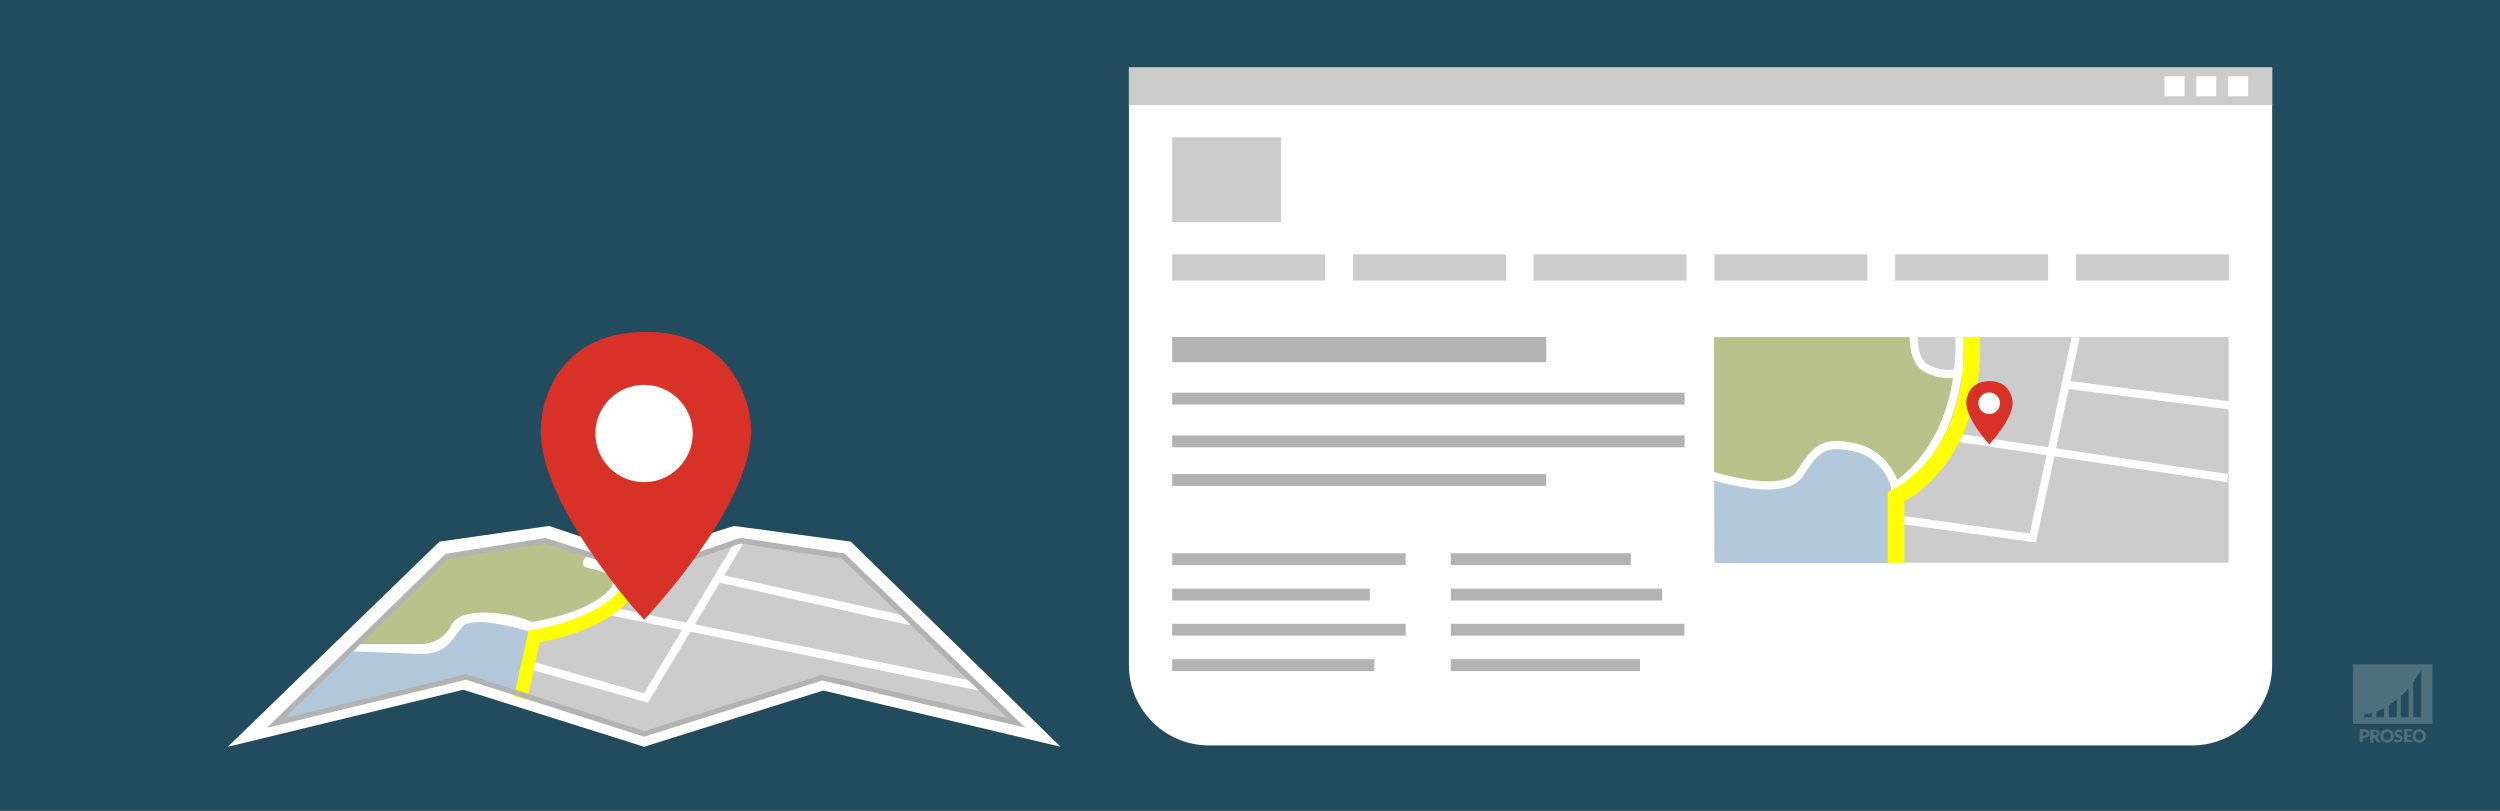 <?xml version="1.0" encoding="UTF-8"?> <svg xmlns="http://www.w3.org/2000/svg" xmlns:xlink="http://www.w3.org/1999/xlink" version="1.1" x="0px" y="0px" viewBox="0 0 925 300" style="enable-background:new 0 0 925 300;" xml:space="preserve"><rect x="0" y="0" width="925" height="300" fill="#333333" stroke="none"/> <style type="text/css"> .st0{opacity:0.5;fill:#126688;} .st1{opacity:0.2;fill:#FFFFFF;} .st2{opacity:0.2;} .st3{fill:#FFFFFF;} .st4{fill:#CCCCCC;} .st5{fill:#B3B3B3;} .st6{fill:#B4C8DB;} .st7{fill:#B9C28B;} .st8{fill:#FFFF00;} .st9{fill:#D73128;} </style> <g id="bg"> <rect class="st0" width="925" height="300"></rect> </g> <g id="watermerk"> <g> <path class="st1" d="M870.6,245.8v22H900v-22H870.6z M877.6,265.4h-2.9v-1c0,0,1.1-0.1,2.9-0.6V265.4z M882.1,265.4h-2.9v-2.1 c0.9-0.3,1.9-0.8,2.9-1.3V265.4z M886.8,265.4h-2.9v-4.5c1-0.6,1.9-1.3,2.9-2.1V265.4z M891.2,265.4h-2.9v-7.8c1-0.9,2-1.9,2.9-3 V265.4z M895.8,265.4h-2.9v-13c1-1.4,2-2.9,2.9-4.5V265.4z"></path> <g class="st2"> <path class="st3" d="M874.8,269.9c0.3,0,0.6,0,0.9,0.1c0.2,0.1,0.4,0.2,0.6,0.3c0.2,0.1,0.3,0.3,0.3,0.5s0.1,0.4,0.1,0.6 c0,0.2,0,0.5-0.1,0.7c-0.1,0.2-0.2,0.4-0.3,0.5c-0.2,0.1-0.4,0.3-0.6,0.3c-0.2,0.1-0.5,0.1-0.9,0.1h-0.6v1.6h-1.1v-4.8H874.8z M874.8,272.2c0.3,0,0.5-0.1,0.6-0.2c0.1-0.1,0.2-0.3,0.2-0.6c0-0.1,0-0.2,0-0.3c0-0.1-0.1-0.2-0.1-0.2c-0.1-0.1-0.2-0.1-0.3-0.1 c-0.1,0-0.2-0.1-0.4-0.1h-0.6v1.5H874.8z"></path> <path class="st3" d="M880.9,274.7h-1c-0.2,0-0.3-0.1-0.4-0.2l-0.8-1.4c0-0.1-0.1-0.1-0.1-0.1c0,0-0.1,0-0.2,0h-0.3v1.8H877v-4.8 h1.5c0.3,0,0.6,0,0.9,0.1c0.2,0.1,0.4,0.2,0.6,0.3c0.2,0.1,0.3,0.3,0.3,0.4c0.1,0.2,0.1,0.4,0.1,0.6c0,0.2,0,0.3-0.1,0.4 c0,0.1-0.1,0.3-0.2,0.4c-0.1,0.1-0.2,0.2-0.3,0.3c-0.1,0.1-0.3,0.2-0.4,0.2c0.1,0,0.1,0.1,0.2,0.1c0.1,0.1,0.1,0.1,0.2,0.2 L880.9,274.7z M878.6,272.1c0.2,0,0.3,0,0.4-0.1c0.1,0,0.2-0.1,0.3-0.2s0.1-0.1,0.1-0.2c0-0.1,0-0.2,0-0.3c0-0.2-0.1-0.4-0.2-0.5 c-0.1-0.1-0.3-0.2-0.6-0.2h-0.4v1.4H878.6z"></path> <path class="st3" d="M885.7,272.3c0,0.3-0.1,0.7-0.2,1c-0.1,0.3-0.3,0.6-0.5,0.8c-0.2,0.2-0.5,0.4-0.8,0.5 c-0.3,0.1-0.6,0.2-1,0.2c-0.4,0-0.7-0.1-1-0.2c-0.3-0.1-0.6-0.3-0.8-0.5c-0.2-0.2-0.4-0.5-0.5-0.8c-0.1-0.3-0.2-0.6-0.2-1 s0.1-0.7,0.2-1c0.1-0.3,0.3-0.6,0.5-0.8c0.2-0.2,0.5-0.4,0.8-0.5c0.3-0.1,0.6-0.2,1-0.2c0.4,0,0.7,0.1,1,0.2 c0.3,0.1,0.6,0.3,0.8,0.5c0.2,0.2,0.4,0.5,0.5,0.8C885.6,271.6,885.7,271.9,885.7,272.3z M884.6,272.3c0-0.2,0-0.4-0.1-0.6 c-0.1-0.2-0.1-0.3-0.3-0.5c-0.1-0.1-0.3-0.2-0.4-0.3c-0.2-0.1-0.4-0.1-0.6-0.1c-0.2,0-0.4,0-0.6,0.1c-0.2,0.1-0.3,0.2-0.4,0.3 c-0.1,0.1-0.2,0.3-0.3,0.5c-0.1,0.2-0.1,0.4-0.1,0.6c0,0.2,0,0.5,0.1,0.6c0.1,0.2,0.1,0.3,0.3,0.5c0.1,0.1,0.3,0.2,0.4,0.3 c0.2,0.1,0.4,0.1,0.6,0.1c0.2,0,0.4,0,0.6-0.1c0.2-0.1,0.3-0.2,0.4-0.3c0.1-0.1,0.2-0.3,0.3-0.5 C884.5,272.7,884.6,272.5,884.6,272.3z"></path> <path class="st3" d="M888.7,270.9c0,0.1-0.1,0.1-0.1,0.1c0,0-0.1,0-0.1,0c-0.1,0-0.1,0-0.2,0c-0.1,0-0.1-0.1-0.2-0.1 c-0.1,0-0.2-0.1-0.2-0.1c-0.1,0-0.2,0-0.3,0c-0.2,0-0.4,0-0.5,0.1s-0.2,0.2-0.2,0.4c0,0.1,0,0.2,0.1,0.2c0.1,0.1,0.1,0.1,0.2,0.2 c0.1,0,0.2,0.1,0.3,0.1c0.1,0,0.3,0.1,0.4,0.1c0.1,0,0.3,0.1,0.4,0.2c0.1,0.1,0.2,0.1,0.3,0.2c0.1,0.1,0.2,0.2,0.2,0.4 c0.1,0.1,0.1,0.3,0.1,0.5c0,0.2,0,0.4-0.1,0.6c-0.1,0.2-0.2,0.4-0.3,0.5c-0.1,0.1-0.3,0.3-0.5,0.3c-0.2,0.1-0.5,0.1-0.7,0.1 c-0.1,0-0.3,0-0.5,0c-0.2,0-0.3-0.1-0.4-0.1c-0.1-0.1-0.3-0.1-0.4-0.2c-0.1-0.1-0.2-0.2-0.3-0.3l0.3-0.5c0,0,0.1-0.1,0.1-0.1 c0,0,0.1,0,0.1,0c0.1,0,0.1,0,0.2,0.1c0.1,0,0.1,0.1,0.2,0.1c0.1,0,0.2,0.1,0.3,0.1c0.1,0,0.2,0.1,0.4,0.1c0.2,0,0.4,0,0.5-0.1 c0.1-0.1,0.2-0.2,0.2-0.4c0-0.1,0-0.2-0.1-0.3c-0.1-0.1-0.1-0.1-0.2-0.2c-0.1,0-0.2-0.1-0.3-0.1c-0.1,0-0.3-0.1-0.4-0.1 c-0.1,0-0.3-0.1-0.4-0.2c-0.1-0.1-0.2-0.1-0.3-0.2c-0.1-0.1-0.2-0.2-0.2-0.4c-0.1-0.2-0.1-0.3-0.1-0.6c0-0.2,0-0.4,0.1-0.5 c0.1-0.2,0.2-0.3,0.3-0.5c0.1-0.1,0.3-0.2,0.5-0.3c0.2-0.1,0.4-0.1,0.7-0.1c0.1,0,0.3,0,0.4,0c0.1,0,0.3,0.1,0.4,0.1 c0.1,0,0.2,0.1,0.3,0.2c0.1,0.1,0.2,0.1,0.3,0.2L888.7,270.9z"></path> <path class="st3" d="M890.6,270.8v1.1h1.5v0.8h-1.5v1.1h2v0.8h-3.1v-4.8h3.1v0.8H890.6z"></path> <path class="st3" d="M897.6,272.3c0,0.3-0.1,0.7-0.2,1c-0.1,0.3-0.3,0.6-0.5,0.8c-0.2,0.2-0.5,0.4-0.8,0.5 c-0.3,0.1-0.6,0.2-1,0.2c-0.4,0-0.7-0.1-1-0.2c-0.3-0.1-0.6-0.3-0.8-0.5c-0.2-0.2-0.4-0.5-0.5-0.8c-0.1-0.3-0.2-0.6-0.2-1 s0.1-0.7,0.2-1c0.1-0.3,0.3-0.6,0.5-0.8c0.2-0.2,0.5-0.4,0.8-0.5c0.3-0.1,0.6-0.2,1-0.2c0.4,0,0.7,0.1,1,0.2 c0.3,0.1,0.6,0.3,0.8,0.5c0.2,0.2,0.4,0.5,0.5,0.8C897.5,271.6,897.6,271.9,897.6,272.3z M896.5,272.3c0-0.2,0-0.4-0.1-0.6 c-0.1-0.2-0.1-0.3-0.3-0.5c-0.1-0.1-0.3-0.2-0.4-0.3c-0.2-0.1-0.4-0.1-0.6-0.1c-0.2,0-0.4,0-0.6,0.1c-0.2,0.1-0.3,0.2-0.4,0.3 c-0.1,0.1-0.2,0.3-0.3,0.5c-0.1,0.2-0.1,0.4-0.1,0.6c0,0.2,0,0.5,0.1,0.6c0.1,0.2,0.1,0.3,0.3,0.5c0.1,0.1,0.3,0.2,0.4,0.3 c0.2,0.1,0.4,0.1,0.6,0.1c0.2,0,0.4,0,0.6-0.1c0.2-0.1,0.3-0.2,0.4-0.3c0.1-0.1,0.2-0.3,0.3-0.5 C896.4,272.7,896.5,272.5,896.5,272.3z"></path> </g> </g> </g> <g id="afbeelding"> <g> <path class="st3" d="M417.7,25h423v221.2c0,16.3-13.3,29.6-29.6,29.6H447.3c-16.3,0-29.6-13.3-29.6-29.6V25z"></path> <g> <rect x="433.7" y="94.1" class="st4" width="56.6" height="9.7"></rect> <rect x="500.6" y="94.1" class="st4" width="56.6" height="9.7"></rect> <rect x="567.4" y="94.1" class="st4" width="56.6" height="9.7"></rect> <rect x="634.3" y="94.1" class="st4" width="56.6" height="9.7"></rect> <rect x="701.2" y="94.1" class="st4" width="56.6" height="9.7"></rect> <rect x="768.1" y="94.1" class="st4" width="56.6" height="9.7"></rect> </g> <rect x="433.7" y="50.8" class="st4" width="40.3" height="31.4"></rect> <rect x="433.7" y="161.1" class="st5" width="189.6" height="4.4"></rect> <rect x="433.7" y="175.4" class="st5" width="138.4" height="4.4"></rect> <rect x="433.7" y="124.7" class="st5" width="138.4" height="9.3"></rect> <rect x="433.7" y="145.3" class="st5" width="189.6" height="4.4"></rect> <rect x="433.7" y="230.8" class="st5" width="86.4" height="4.4"></rect> <rect x="433.7" y="217.8" class="st5" width="73.1" height="4.4"></rect> <rect x="433.7" y="243.9" class="st5" width="74.8" height="4.4"></rect> <rect x="536.8" y="230.8" class="st5" width="86.4" height="4.4"></rect> <rect x="536.8" y="217.8" class="st5" width="78.2" height="4.4"></rect> <rect x="433.7" y="204.7" class="st5" width="86.4" height="4.4"></rect> <rect x="536.8" y="204.7" class="st5" width="66.6" height="4.4"></rect> <rect x="536.8" y="243.9" class="st5" width="70" height="4.4"></rect> <rect x="417.7" y="25" class="st4" width="423" height="13.9"></rect> <rect x="800.9" y="28.2" class="st3" width="7.4" height="7.4"></rect> <rect x="812.6" y="28.2" class="st3" width="7.4" height="7.4"></rect> <rect x="824.4" y="28.2" class="st3" width="7.4" height="7.4"></rect> <rect x="634.3" y="124.7" class="st4" width="190.3" height="83.5"></rect> <rect x="773.3" y="119.2" transform="matrix(0.148 -0.989 0.989 0.148 492.078 910.643)" class="st3" width="3" height="100.7"></rect> <g> <g> <path class="st6" d="M634.3,175.4c0,0,25.3,9.4,31.4,0c6.1-9.4,8.7-12.5,20.4-9.9c11.7,2.6,15,14.3,15,14.3l0.3,28.5h-66.9 L634.3,175.4z"></path> <path class="st7" d="M634.3,175.4c0,0,25.3,9.4,31.4,0c6.1-9.4,8.7-12.5,20.4-9.9c11.7,2.6,15,14.3,15,14.3s20.8-10.5,23.8-43.2 c0,0-4.3,6.5-11.9,0c-7.7-6.5-4.9-11.8-4.9-11.8h-73.9V175.4z"></path> <path class="st3" d="M702.7,209.1h-3v-30.2l0.8-0.4c0.2-0.1,24-13.8,23-53.7l3-0.1c0.9,38.2-19.4,53.2-23.8,55.9V209.1z"></path> <path class="st3" d="M654,181.1c-9.7,0-21-3.6-22.9-4.3l1-2.8c7.5,2.5,28,7.5,32.5,0.6c6.2-9.6,9.3-13.3,22-10.5 c12.5,2.7,16,14.8,16.1,15.3l-2.9,0.8c-0.1-0.4-3.2-10.9-13.9-13.2c-10.8-2.3-12.8,0-18.9,9.3 C664.6,179.9,659.6,181.1,654,181.1z"></path> <path class="st3" d="M720.8,139.9c-2.3,0-5.1-0.5-8.4-2.1c-6.2-3-5.8-12.8-5.8-13.3l3,0.2c0,0.1-0.4,8.3,4.1,10.4 c8,3.8,12.5,0.3,12.7,0.2l1.9,2.3C728.2,137.8,725.5,139.9,720.8,139.9z"></path> <path class="st8" d="M704.5,208.2h-6v-26.3l1.8-0.8c1.1-0.5,28-13.4,26.2-56.3l6-0.3c1.7,41.2-21.2,57.3-27.9,61.1V208.2z"></path> </g> <path class="st9" d="M736,164.4c0,0,9.6-10,8.6-16.3c0,0-0.6-7.1-8.5-7.1c-8,0-8.5,7.1-8.5,7.1C726.7,154.3,736,164.4,736,164.4z "></path> <circle class="st3" cx="736" cy="149.2" r="4"></circle> </g> <polygon class="st3" points="753.3,200.7 704.3,194 704.7,191 751,197.4 766.6,124.3 769.5,125 "></polygon> <rect x="795" y="114.6" transform="matrix(0.126 -0.992 0.992 0.126 550.527 918.034)" class="st3" width="3" height="63.8"></rect> <polygon class="st3" points="84.3,276.3 162.6,200.4 203.1,194.6 236.5,205.8 271.5,194.6 314.8,200.4 392.4,276.3 304.6,255.5 238.3,276.3 171.4,255.2 "></polygon> <path class="st4" d="M376,267.5l-71.8-16.7l-65.9,20.8l-44.8-14.3l4.1-21.7c0,0,29.7-1.4,39.6-24l1.8,0.5l34.9-11.9l38.1,5.8 L376,267.5z"></path> <path class="st6" d="M130.5,241l26.3,1c8.7-0.5,10.2-5.3,14.3-10.1c4.1-4.8,25.1,1.9,25.1,1.9l-5.6,22.5l-17.3-6l-70.5,17 L130.5,241z"></path> <path class="st7" d="M217.3,205.5c0,0-4.1,3.8,0.5,4.7c13.5,2.5,7.8,7.9,7.8,7.9c-8.5,9.3-28.9,12-28.9,12 c-7.1-3.4-26.1-6.2-29.7,1.2c-3.3,6.8-10.5,7-10.5,7H133l33-32.1l36.2-5.5L217.3,205.5z"></path> <polygon class="st3" points="239.7,260 196.3,247.7 197.1,244.8 238.3,256.5 272.6,199.3 275.2,200.8 "></polygon> <rect x="291.2" y="169" transform="matrix(0.2 -0.98 0.98 0.2 -0.945 478.665)" class="st3" width="3" height="141.7"></rect> <path class="st8" d="M195.1,258.8l-4.9-1.1l5.4-24.5l1.7-0.2c0.3,0,31.2-4.5,36.9-22.5l4.8,1.5c-5.9,18.6-32.1,24.4-39.3,25.7 L195.1,258.8z"></path> <rect x="299.8" y="185.3" transform="matrix(0.218 -0.976 0.976 0.218 19.049 467.575)" class="st3" width="3" height="73.2"></rect> <path class="st5" d="M238.3,272.6l-0.3-0.1l-65.6-21l-73.7,17.8l66.2-64.4l37-5.9l0.2,0.1l36.9,11.8l34.9-11.9l0.2,0l38.4,5.8 l66.8,64.4l-75.1-17.4L238.3,272.6z M172.5,249.4l0.3,0.1l65.6,21l65.8-20.8l0.3,0.1l68.3,15.9l-61.2-58.9l-37.6-5.7L239,213 l-37.3-11.9l-35.9,5.7l-60.5,58.9L172.5,249.4z"></path> <path class="st9" d="M238.3,229.3c0,0,43.7-45.6,39.3-74.2c0,0-2.8-32.3-38.6-32.3c-36.6,0-38.6,32.3-38.6,32.3 C196,183.7,238.3,229.3,238.3,229.3z"></path> <circle class="st3" cx="238.3" cy="160.4" r="18"></circle> </g> </g> <g id="hulplijnen"> </g> </svg> 